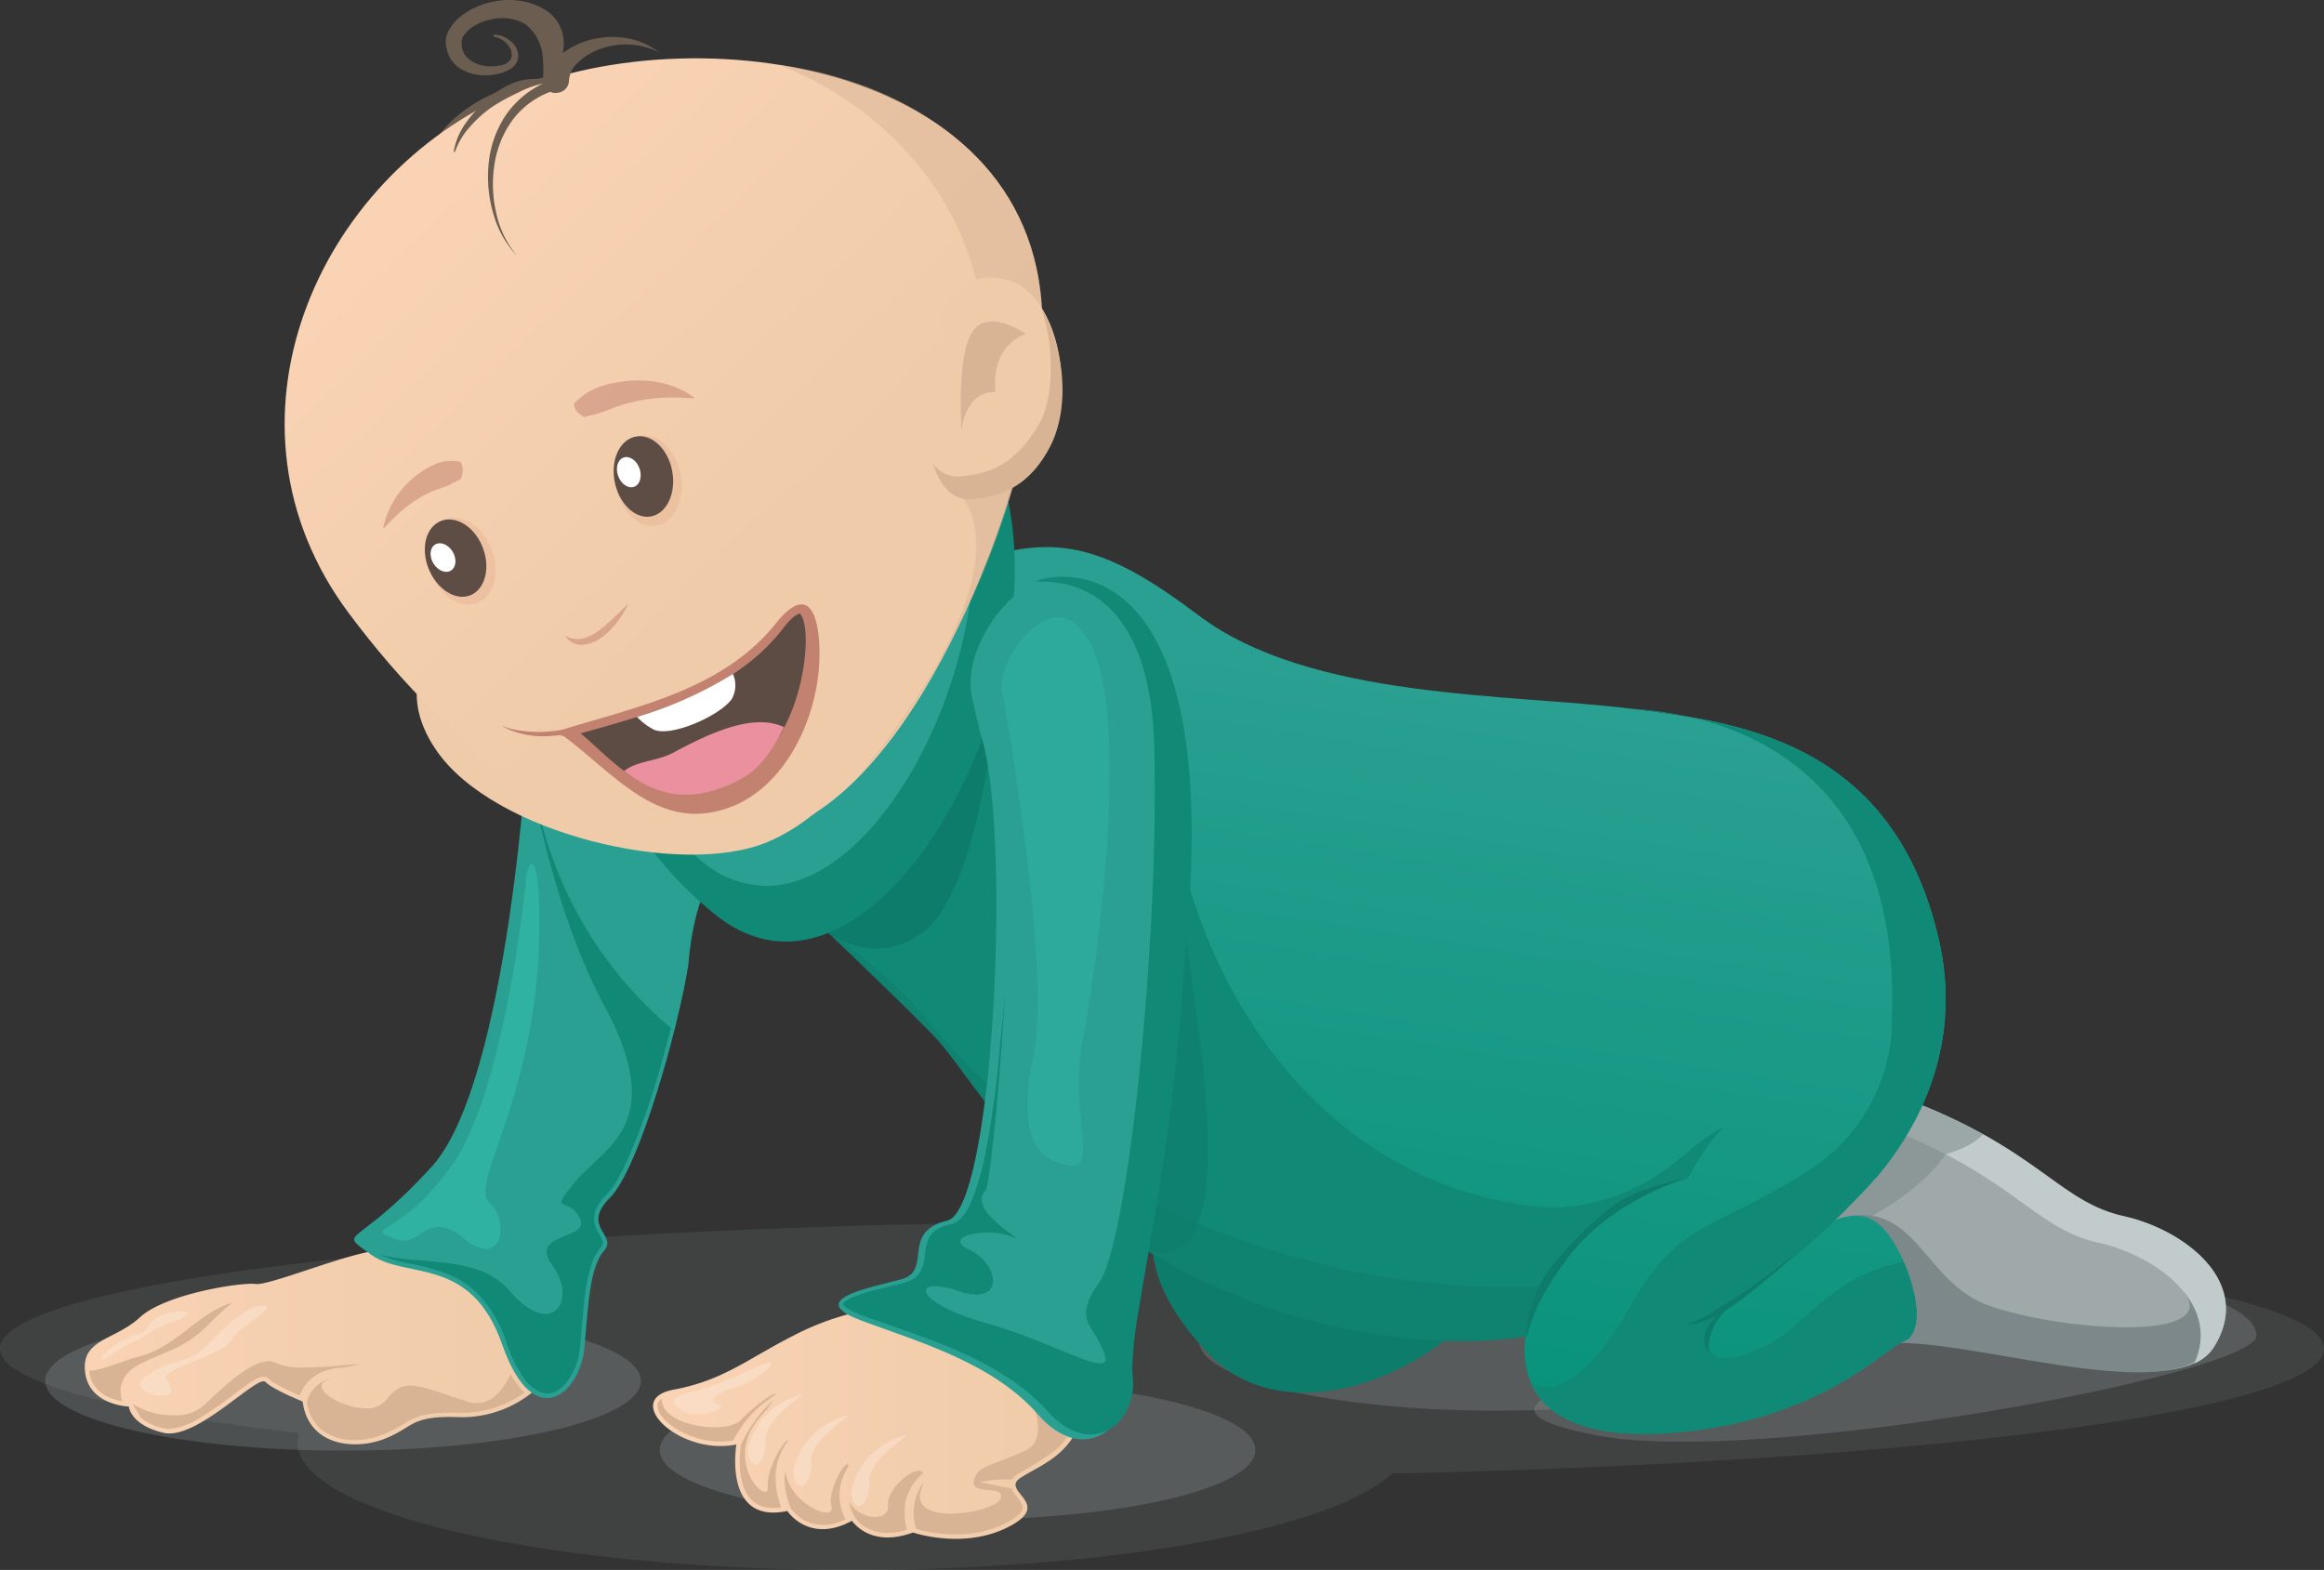 <svg xmlns="http://www.w3.org/2000/svg" xmlns:xlink="http://www.w3.org/1999/xlink" viewBox="0 0 419.116 283.146"><rect x="0" y="0" width="419.116" height="283.146" fill="#333333" stroke="none"/><defs><linearGradient id="bde8c777-076c-4423-bdb3-c01c090c7b68" x1="15.29" y1="243.031" x2="97.396" y2="243.031" gradientUnits="userSpaceOnUse"><stop offset="0" stop-color="#f9d3b4"/><stop offset="1" stop-color="#efcba9"/></linearGradient><linearGradient id="eb024958-e033-4f2a-8cef-b7808d81aad1" x1="216.934" y1="241.654" x2="236.302" y2="118" gradientUnits="userSpaceOnUse"><stop offset="0" stop-color="#09937c"/><stop offset="1" stop-color="#2aa092"/></linearGradient><linearGradient id="f232d3cb-cd87-43a3-b2ea-ea92ed287b4d" x1="117.779" y1="256.455" x2="195.599" y2="256.455" xlink:href="#bde8c777-076c-4423-bdb3-c01c090c7b68"/><linearGradient id="b9f732eb-6585-44bc-b194-8a5edaf8ab15" x1="79.306" y1="28.318" x2="140.866" y2="92.18" gradientTransform="translate(1.654 3.138) rotate(-0.303)" xlink:href="#bde8c777-076c-4423-bdb3-c01c090c7b68"/></defs><title>Asset 13</title><g id="aeace332-7493-4f6e-b465-a00311436a2b" data-name="Layer 2"><g id="a2b10ce0-15ee-4734-9810-bd14696d7d4b" data-name="Layer 1"><path d="M0,243.248c0-12.693,93.826-22.969,209.558-22.969s209.558,10.209,209.558,22.969c0,11.127-72.21,20.417-168.07,22.51-10.757,10.021-50.201,17.389-97.233,17.389-55.301,0-100.134-10.209-100.134-22.969a5.563,5.563,0,0,1,.258-1.701C20.409,254.545,0,249.118,0,243.248Z" style="fill:#9fa9aa;opacity:0.13"/><ellipse cx="61.864" cy="249.052" rx="53.712" ry="12.57" style="fill:#9fa9aa;opacity:0.25"/><path d="M299.503,240.892c0,6.942-42.437,12.026-11.522,17.99,29.128,5.619,118.947-11.047,118.947-17.99s-24.048-12.57-53.712-12.57S299.503,233.95,299.503,240.892Z" style="fill:#9fa9aa;opacity:0.25"/><ellipse cx="172.684" cy="261.508" rx="53.712" ry="12.57" style="fill:#9fa9aa;opacity:0.25"/><ellipse cx="269.95" cy="241.853" rx="53.712" ry="12.57" style="fill:#9fa9aa;opacity:0.25"/><path d="M324.99,214.456s.72,32.16,12.72,28.27c5.03-1.66,15.29.17,26.08,2,15.04,2.55,31.1,5.11,35.42-1.69,7.42-11.64-5.21-21.25-16.21-23.69s-14.83-10.93-35-19.44-23,14.49-23,14.49Z" style="fill:#9fa9aa"/><path d="M97.367,249.952c1-20.84-24.4-24.38-29-24.38s-19.8,6.36-22.27,6-16.25,1.76-20.85,6-10.61,3.87-9.9,9.89,7.89,6.21,7.89,6.21.25,3.33,6.25,4.74c3,.71,7.24-1.94,10.91-4.59s6.76-5.29,7.47-4.59c1.41,1.42,6.71,3.53,6.71,3.53,1.06,8.13,9.54,8.82,14.84,6.71s4.6-4.23,13.43-3.88a20.18,20.18,0,0,0,14.49-5.66Z" style="fill:url(#bde8c777-076c-4423-bdb3-c01c090c7b68)"/><path d="M42.007,234.862a50.822,50.822,0,0,0-4.63,4.24c-4.07,4.11-7.35,4.45-12.28,7-2.37,1.21-3.37,3.06-3.37,4.8a6.599,6.599,0,0,0,.31,1.84,10.196,10.196,0,0,1-2.35-.72,6.539,6.539,0,0,1-2.3-1.65,5.439,5.439,0,0,1-1.27-3v-.17h.07c2.17,0,5.56-1.69,8.95-2.57,6.26-1.61,10.2-7.18,15.52-9.26.55-.22,1.01-.37,1.38-.48Z" style="fill:#d8b495"/><path d="M92.037,247.772a15.354,15.354,0,0,0,1.9,2.7,8.694,8.694,0,0,0,.65.66,15.622,15.622,0,0,1-1.53,1,18.709,18.709,0,0,1-9.5,2.66h-2.57a20.924,20.924,0,0,0-4.22.35,11.222,11.222,0,0,0-3.81,1.58,23.378,23.378,0,0,1-3.88,2,13.997,13.997,0,0,1-5.08,1,9.759,9.759,0,0,1-5.64-1.59,7.47,7.47,0,0,1-3-5.34,5.27,5.27,0,0,1,1-2.05,6.07,6.07,0,0,1,3.42-2.18q-.54.225-1.05.48c-2.78,1.38,2.85,4.95,7.22,4.95a4.45,4.45,0,0,0,3.67-1.48c1.44-1.86,2.65-2.61,4.37-2.61,2.14,0,5.07,1.18,10.21,2.85a5.85,5.85,0,0,0,1.8.3c2.77,0,4.72-2.3,6.09-5.24Z" style="fill:#d8b495"/><path d="M48.387,245.512c-3.46,0-8.84,5.35-11.89,8.2a7.872,7.872,0,0,1-5.24,1.53,13.331,13.331,0,0,1-7.25-2v.09a9.024,9.024,0,0,0,.5.87,7.788,7.788,0,0,1,.77,1.41,9.73,9.73,0,0,0,4.39,2,3.797,3.797,0,0,0,.87.09h0a12.241,12.241,0,0,0,5.54-2,67.905,67.905,0,0,0,6-4.14c1.25-.92,2.32-1.75,3.25-2.34a8.096,8.096,0,0,1,1.45-.78,2.121,2.121,0,0,1,.76-.15,1.421,1.421,0,0,1,.45.07,1.139,1.139,0,0,1,.44.28,6.933,6.933,0,0,0,1.23.88c.57.34,1.22.68,1.88,1,.94.47,1.88.88,2.52,1.15.6-1.6,2.43-4.73,7.55-5a17.572,17.572,0,0,0,3.17-.65c-.95.04-2.28.17-3.77.29-1.9.16-4,.31-6,.31a12.117,12.117,0,0,1-5.33-.83,2.59,2.59,0,0,0-1.31-.33Zm-9.87-5.26,1.71-1.61C39.627,239.182,39.047,239.712,38.517,240.252Z" style="fill:#d8b495"/><path d="M47.307,235.472c3.47,0-4.46,3.82-5.59,6.29s-12.97,5.22-11.72,6.95c1.09,1.54,1.48,3-.61,3a6.997,6.997,0,0,1-1-.09s-5.72-.92-1.79-3.63,5.97-2.07,8.66-3.71,7.87-8.64,11.87-8.78h.2Z" style="fill:#fef3ec;opacity:0.3"/><path d="M32.827,236.482c2.08,0,.51,1.36-2.11,2.11-3.24.93-4.4,2.55-7.18,3.71-2.13.89-4.67,3-5.22,3-.17,0-.15-.19.12-.68,0,0,3.26-3.46,6.26-3.93s1.14-3.01,6-3.94a11.941,11.941,0,0,1,2.11-.25Z" style="fill:#fef3ec;opacity:0.3"/><path d="M95.207,132.272c-3.53-28.63,60.43-43.83,82.34-37.82s-34.934,10.136-38.407,63.746c-13.339-11.707-14.993,15.764-14.993,15.764-1.77,11.3-8.85,36.75-14.14,42.05s1.43,6.71-1.05,9.54-2.83,8.84-3.54,17.32-9.16,15.89-14.84-.36-17.37-11.65-23.68-16.25-2.79-.71,11-15.9,17.45-77.1,17.32-78.1Z" style="fill:#2aa092"/><path d="M96.037,141.692a89.09,89.09,0,0,0,2.7,10.34,72.001,72.001,0,0,0,22.26,33.38c-.94,3.75-2.05,7.75-3.26,11.59a118.879,118.879,0,0,1-4.24,11.39,43.141,43.141,0,0,1-2.1,4.27,13.002,13.002,0,0,1-1.93,2.7,9.42,9.42,0,0,0-1.79,2.34,4.54,4.54,0,0,0-.54,2.09,4.322,4.322,0,0,0,.3,1.55,13.684,13.684,0,0,0,.9,1.71,4.207,4.207,0,0,1,.3.63,1.309,1.309,0,0,1,.1.46.871.871,0,0,1-.07.34,1.819,1.819,0,0,1-.3.46,9,9,0,0,0-1.65,3,30.412,30.412,0,0,0-1.3,6.33c-.3,2.49-.51,5.31-.78,8.49a12.629,12.629,0,0,1-2.1,6.06,6.93,6.93,0,0,1-1.85,1.85,3.751,3.751,0,0,1-2,.64,3.582,3.582,0,0,1-1.67-.43,8,8,0,0,1-2.81-2.72,24.904,24.904,0,0,1-2.84-5.95,22.629,22.629,0,0,0-5.39-9.06,16.248,16.248,0,0,0-5-3.28,38.915,38.915,0,0,0-7.53-2.06,20.325,20.325,0,0,1-4.86-1.5c7.89,1.91,17.75.06,23.28,6.46,2.61,3.02,4.85,4.2,6.51,4.2,3.27,0,4.27-4.63,1.27-8.71-4.51-6.13,6.95-4.5,4.91-8.59s-5.82-.45-.82-6.55,16.83-10.19,5.36-31.49c-6.96-12.94-11.05-29.17-13.19-39.94h.13Z" style="fill:#118977"/><path d="M95.927,155.832c.71,0,1.45,2.89,1.31,12.7-.41,29.07-12.69,45.04-9,48.31,2.83,2.52,2.76,8.42-.58,8.42a6.64,6.64,0,0,1-3.92-1.86c-1.94-1.59-3.4-2.14-4.61-2.14a6,6,0,0,0-3.28,1.26,5.86,5.86,0,0,1-3.15,1.25,4.159,4.159,0,0,1-1.66-.37c-5.74-2.45,1.23,0,10.64-13.51s13.1-50.36,13.1-50.36c0-1.69.56-3.69,1.15-3.69Z" style="fill:#2fb29f"/><path d="M218.423,244.593c-27.197-27.57,6.396-43.47,6.396-43.47C320.769,204.303,245.619,272.163,218.423,244.593Z" style="fill:#0e7c6a"/><path d="M395.396,226.02c.273,2.535-3.178,4.485-1.29,7.297,5.969,8.892-23.268,6.595-35.645,2.056-11.222-4.115-12.87-18.222-25.094-16.006-10.769,1.952,3.403,12.807-1.627,14.467a5.381,5.381,0,0,1-4.903-.606c1.827,6.257,4.9,11.283,10.073,9.606,5.03-1.66,15.29.17,26.08,2,15.04,2.55,31.1,5.11,35.42-1.69C402.69,236.431,400.295,230.397,395.396,226.02Z" style="fill:#7c8889"/><path d="M383,219.346c-11-2.44-14.83-10.93-35-19.44-10.638-4.488-16.449-.211-19.569,4.834,3.414-2.198,8.232-2.912,15.024-.047,20.17,8.51,24,17,35,19.44,10.385,2.304,22.214,10.999,17.261,21.759a7.737,7.737,0,0,0,3.494-2.856C406.63,231.396,394,221.786,383,219.346Z" style="fill:#c2cbcc"/><path d="M357.64,204.576a98.978,98.978,0,0,0-9.64-4.67c-17.004-7.174-21.684,8.044-22.734,12.999l1.572,10.993s16.304-4.766,24.052-15.721C352.621,207.672,355.716,206.645,357.64,204.576Z" style="fill:#7c8889;opacity:0.53"/><path d="M106.754,127.433c74.644-23.581,75.66-41.963,109.432-16.431,20.115,15.207,56.081,14.063,78.151,16.834,19.095,2.397,47.08,5.811,55.315,41.634,7.696,33.475-23.117,54.089-20.914,51.189,4.255-1.146,8.608-3.914,13.135,4.015,4.356,7.628,4.872,16.157,1.581,17.196-3.388,1.07-14.565,14.087-40.882,16.456-32.712,2.945-27.302-17.893-27.302-17.893s-22.252,4.696-51.694-6.898c-35.434-13.954-47.684-38.939-55.179-46.913C160.613,178.339,106.754,127.433,106.754,127.433Z" style="fill:url(#eb024958-e033-4f2a-8cef-b7808d81aad1)"/><g style="opacity:0.5"><path d="M345.041,233.62c-3.446,1.543-13.658,16.65-41.153,22.362-10.386,2.158-17.318,1.566-21.941-.302,4.12,2.241,10.533,3.54,20.464,2.646,26.317-2.369,37.494-15.387,40.882-16.456,1.458-.46,3.069-2.77,1.892-8.329C345.136,233.566,345.089,233.599,345.041,233.62Z" style="fill:#0e7c6a"/></g><path d="M318.359,242.76c-14.442,6.923-11.738-4.497-2.934-10.051,9.079-5.729,18.462-15.431,20.042-17.274.92-.932,1.885-1.98,2.863-3.132-.032.073-.058.149-.091.222,7.465-8.702,15.857-23.729,11.413-43.056-6.84-29.755-27.303-37.146-44.982-40.171,17.737,4.054,37.509,17.231,36.536,53.364-.032,1.194-.049,2.36-.06,3.511A32.588,32.588,0,0,1,326.059,211.2c-17.106,10.818-23.234,8.858-31.915,24.173-8.438,14.885-14.96,16.32-18.19,13.887,2.264,5.272,8.786,10.662,26.515,9.066,26.317-2.369,37.494-15.387,40.882-16.456,1.895-.598,4.067-4.293.015-14.221C330.44,229.789,325.617,239.281,318.359,242.76Z" style="fill:#118977"/><path d="M304.67,129.298a62.897,62.897,0,0,0-10.333-1.463C297.572,128.241,301.064,128.68,304.67,129.298Z" style="fill:#118977"/><path d="M168.737,187.1c7.495,7.974,19.745,32.96,55.179,46.913,27.882,10.98,49.302,7.352,51.496,6.937.704-7.89,5.254-16.07,16.901-23.286-51.458,5.042-84.989-42.273-82.517-96.832-10.736-1.953-57.643,19.917-72.982,21.339l-.1.01c-5.15.529-7.183,7.011-3.435,10.582C148.19,166.967,164.69,182.793,168.737,187.1Z" style="fill:#118977"/><g style="opacity:0.53"><path d="M209.579,125.671q.016-2.384.122-4.788c-.128-.023-.286-.027-.424-.044Q209.371,123.27,209.579,125.671Z" style="fill:#0e7c6a"/><path d="M225.932,224.332c-41.626-13.954-56.016-38.939-64.82-46.913-2.53-2.291-9.202-7.845-17.53-14.679,11.461,10.966,21.947,21.099,25.061,24.412,7.495,7.974,19.745,32.96,55.179,46.913,27.882,10.98,49.302,7.352,51.496,6.937a24.243,24.243,0,0,1,2.595-8.949A145.106,145.106,0,0,1,225.932,224.332Z" style="fill:#0e7c6a"/></g><path d="M165.577,133.648c-6.973,15.122-18.42,24.577-30.612,20.721,4.524,4.312,9.143,8.725,13.473,12.881a13.747,13.747,0,0,0,20.4-1.542c7.934-10.262,10.102-34.042,12.56-48.515C175.057,119.373,172.185,131.275,165.577,133.648Z" style="fill:#0e7c6a"/><path d="M129.112,165.036c-32.05-25.55-27.36-68.48-27.36-68.48.1-.53.25-1.06.4-1.59,1.31,13.48,6.59,39.6,27.73,48.21,25.83,10.53,49.06-39.6,34.66-78.6a40.73,40.73,0,0,1,9.72,8.94C200.892,106.826,161.162,190.586,129.112,165.036Z" style="fill:#118977"/><path d="M174.763,88.696c5.386,29.35-15.149,71.072-36.588,71.072a18.168,18.168,0,0,1-11.477-4.334c-12.035-9.594-18.368-21.892-21.65-33.011l.21.473a52.402,52.402,0,0,0,8.805,13.907,38.231,38.231,0,0,0,14.055,10.015,20.399,20.399,0,0,0,7.7,1.557,22.386,22.386,0,0,0,13.518-4.955c6.196-4.692,11.435-12.361,15.149-21.65a85.412,85.412,0,0,0,5.87-29.371q2.304-1.83,4.408-3.671Z" style="fill:#2aa092"/><path d="M129.912,143.186c-21.14-8.61-26.42-34.73-27.73-48.21,5.52-19.95,37.16-46.66,62.39-30.39,14.4,39.04-8.83,89.13-34.66,78.6Z" style="fill:#0e7c6a"/><path d="M158.762,100.366c-2.81,16.81-12.25,30.48-23.16,30.48a13.849,13.849,0,0,1-5.26-1.07,27.891,27.891,0,0,1-12.81-10.87c15.3-3.42,29.23-10.44,41.23-18.54Z" style="fill:#e5a268;opacity:0.99;isolation:isolate"/><path d="M185.72,124.027c1.48,0,3.57,2.41,5.9,8.49,5.32,13.93,1.64,53.23-1.23,64.69-2.77,11.08.19,22.15-2.92,22.15a1.575,1.575,0,0,1-.35,0c-3.69-.82-8.19-4.09-4.1-20.06s.82-65.92.82-65.92c-.93-5.31-.03-9.31,1.88-9.31Z" style="fill:#68c6e6"/><path d="M254.099,211.2s26.618,16.282,48.638-2.092c5.391-4.499,7.575-5.859,8.03-5.604-2.86,2.348-6.369,8.946-6.369,8.946s-12.806,2.146-19.367,10.255-25.188,3.438-25.188,3.438Z" style="fill:#118977"/><path d="M210.561,117.193s2.464,36.589,3.01,48.447,15.003,75.394-12.425,57.092c-14.791-9.87-16.711-78.124-16.711-78.124Z" style="fill:#0e7c6a;opacity:0.53"/><path d="M174.414,236.192a35.76,35.76,0,0,1,9.8,3.43c5.02,2.67,12.71,8.18,11.19,14.88-1.77,7.76-7.43,9.53-11.31,12s6.01,4.59-2.12,8.83-17.32,1.06-17.32,1.06c-7.82,2.88-11-2.12-11-2.12-7.77,4.24-11.66-1.76-11.66-1.76-11.67,2.49-9.19-12-9.19-12-10.25,2.11-20.83-8.12-11.3-9.89s13.78-6.01,23.32-10.6a48.431,48.431,0,0,1,29.52-3.84Z" style="fill:url(#f232d3cb-cd87-43a3-b2ea-ea92ed287b4d)"/><path d="M186.744,254.552q.53.48,1,1a15.268,15.268,0,0,0,4.71,3.69,13.079,13.079,0,0,1-2.41,2.52,60.549,60.549,0,0,1-6.38,4,3.271,3.271,0,0,0-1,.87l-.13.2h-1.14a19.634,19.634,0,0,0-4.62.47s3.64.8,5.64,1.13a3.224,3.224,0,0,0,.34.68c.36.53.82,1.06,1.15,1.53a3.499,3.499,0,0,1,.4.67,1.368,1.368,0,0,1,.13.56,1.139,1.139,0,0,1-.09.45,2.78,2.78,0,0,1-.78,1,10.418,10.418,0,0,1-2,1.3,19.999,19.999,0,0,1-9.24,2.12,26.602,26.602,0,0,1-5.34-.56c-.67-.14-1.2-.28-1.57-.39l-.19-.05a9.36,9.36,0,0,1,1.3-8.34,9.616,9.616,0,0,1-.33,1.06c-1.25,3.37,1.74,4.52,5.31,4.52,3.87,0,8.42-1.35,8.94-2.71,1-2.61-5.42-.42-4.82-3.22s3.23-2.61,9.23-5.41c2.68-1.23,2.69-4.15,1.89-7Z" style="fill:#d8b495"/><path d="M139.814,251.372a.17.17,0,0,1,.18.1,20.66,20.66,0,0,0-7.76,8.32,13.482,13.482,0,0,1-2.29.2,15.48,15.48,0,0,1-8.06-2.34,9.88,9.88,0,0,1-2.49-2.15,3.34,3.34,0,0,1-.83-1.94,1.45,1.45,0,0,1,.13-.61,2.001,2.001,0,0,1,.67-.73c-.21,3.33,5.13,5.19,9.46,5.19,2.11,0,3.98-.44,4.85-1.37,1.83-1.96,5.3-4.66,6.15-4.66Z" style="fill:#d8b495"/><path d="M139.684,252.272a27.675,27.675,0,0,1-2.61,3.31c-5.78,6.61-.83,13.48.88,13.48.37,0,.59-.29.52-1-.29-2.89,2.76-8.29,3.66-8.29h.08a10.601,10.601,0,0,0-2.33,6.85,15.271,15.271,0,0,0,1,5.25,10.327,10.327,0,0,1-1.38.1,5.769,5.769,0,0,1-3.16-.81,4.941,4.941,0,0,1-1.46-1.43,8.482,8.482,0,0,1-1.19-3,16.122,16.122,0,0,1-.3-3.21c0-.83.06-1.56.11-2.08a2.143,2.143,0,0,0,.07-.6v-.1a24.342,24.342,0,0,1,6.12-8.42Z" style="fill:#d8b495"/><path d="M152.814,264.052c.13,0,.25.12.25.39a9.271,9.271,0,0,0-1.66,5.23,9.391,9.391,0,0,0,1.1,4.35,9.658,9.658,0,0,1-4.16,1,6.9,6.9,0,0,1-4.28-1.51,7.904,7.904,0,0,1-1.08-1l-.26-.33-.06-.08h0a13.672,13.672,0,0,1-1.18-5.43,11.645,11.645,0,0,1,.17-1.37c.44,4.43,5.38,7.5,7.44,7.5.69,0,1.06-.34.84-1.09-.72-2.47,2.03-7.69,2.91-7.69Z" style="fill:#d8b495"/><path d="M165.654,265.242a.85.85,0,0,1,.84.49,8.85,8.85,0,0,0-3.36,7.09,11.411,11.411,0,0,0,.43,3.08,11.86,11.86,0,0,1-3.51.57,7.47,7.47,0,0,1-4.45-1.35,6.608,6.608,0,0,1-1-.91,3.59,3.59,0,0,1-.23-.29l-.05-.07h0l-.16.11.16-.11-.16.11.16-.11-.28-.43a7.507,7.507,0,0,1-.37-.76,7.733,7.733,0,0,1-.55-1.83,5.54,5.54,0,0,0,4.68,2.76c1.36,0,2.5-.69,2.36-2.1-.27-2.67,3.66-6.24,5.53-6.24Z" style="fill:#d8b495"/><path d="M138.864,245.702c1.38,0-2.68,3.5-6.18,4.5-4.21,1.19-5.02,2.8-3.21,3,1.5.16-.17,1.85-3.42,1.85a10.282,10.282,0,0,1-2.2-.24s-5.41-2.23.2-3.61,8.62-3,13.24-5a4.748,4.748,0,0,1,1.56-.48Z" style="fill:#fef3ec;opacity:0.3"/><path d="M152.844,255.272c.78,0-6.69,4.29-6.53,8.19.1,2.85-.96,4.51-1.9,4.51-.64,0-1.23-.78-1.31-2.5a12.52,12.52,0,0,1,7.63-9.43,11.668,11.668,0,0,1,2.12-.77Z" style="fill:#fef3ec;opacity:0.3"/><path d="M163.294,258.892c.78,0-6.69,4.29-6.53,8.19.1,2.85-.96,4.51-1.9,4.51-.65,0-1.23-.78-1.31-2.5a12.54,12.54,0,0,1,7.62-9.44,11.651,11.651,0,0,1,2.11-.77Z" style="fill:#fef3ec;opacity:0.3"/><path d="M144.624,251.442c.78,0-6.69,4.3-6.53,8.2.1,2.85-.96,4.51-1.9,4.51-.65,0-1.23-.78-1.31-2.5a12.54,12.54,0,0,1,7.62-9.43,11.688,11.688,0,0,1,2.12-.77Z" style="fill:#fef3ec;opacity:0.3"/><path d="M176.829,132.432l-1.507-6.51c-1.784-7.702,4.784-18.14,12.025-21.314,3.861-1.692,5.837-.195,11.412,1.08,16.22,3.71,16.023,26.873,13.631,67.813s-9.831,65.41-8.966,74.73-8.061,16.29-16.171,6.94-21.568-13.15-31.915-17,1.575-5.9,7.245-7.46-.243-8.56,8.227-10.56,11.718-70.91,6.029-87.79Z" style="fill:#2aa092"/><path d="M213.622,173.015a438.654,438.654,0,0,1-5.545,47.264c-1.015,6.098-1.969,11.291-2.662,15.641A73.442,73.442,0,0,0,204.2,246.457a14.28,14.28,0,0,0,.08,1.748,7.677,7.677,0,0,1,.06,1.175,10.377,10.377,0,0,1-2.26,6.68,7.032,7.032,0,0,1-5.425,2.662c-2.3,0-4.982-1.145-7.685-4.159-4.3-4.792-9.985-8.137-15.892-10.769s-12.085-4.561-17.399-6.479a13.672,13.672,0,0,1-3.014-1.437,2.289,2.289,0,0,1-.542-.502.431.431,0,0,1-.09-.181c0-.02,0-.08.131-.231a4.761,4.761,0,0,1,1.607-1.005,34.518,34.518,0,0,1,4.551-1.426c1.698-.442,3.425-.834,4.832-1.216a5.022,5.022,0,0,0,2.009-1.004,3.929,3.929,0,0,0,1.005-1.306,7.896,7.896,0,0,0,.623-2.542,8.408,8.408,0,0,1,.854-3.395,4.018,4.018,0,0,1,1.316-1.316,8.515,8.515,0,0,1,2.672-1.004,3.186,3.186,0,0,0,1.406-.763,8.951,8.951,0,0,0,2.009-3.014,45.291,45.291,0,0,0,2.732-9.342,172.873,172.873,0,0,0,2.531-18.825c.372-3.275.683-6.65.934-10.045-.944,18.252-2.883,35.36-3.496,35.972-3.305,3.305,6.017,8.498,5.334,8.498a3.8,3.8,0,0,1-.814-.271,11.548,11.548,0,0,0-4.098-.663c-3.747,0-7.162,1.356-3.305,3.134,4.53,2.1,6.108,8.036,1.216,8.036a10.568,10.568,0,0,1-3.275-.633,14.161,14.161,0,0,0-4.209-.864c-3.697,0-1.266,3.687,9.141,6.62,9.754,2.742,17.921,7.293,20.663,7.293.964,0,1.256-.552.723-1.939-2.049-5.344-5.766-5.746-.824-12.748s10.698-59.67,9.875-95.833c-.61-35.788-23.353-29.565-21.196-30.588C189.688,103.503,221.642,96.321,213.622,173.015Z" style="fill:#118977"/><path d="M304.399,212.45s-13.821,3.839-21.709,14.466c-3.045,4.102-6.1,8.88-7.278,14.033-.111.346-.728-7.463,6.394-14.934,3.332-3.495,6.514-6.851,10.168-9.273C295.994,214.011,304.688,212.324,304.399,212.45Z" style="fill:#0e7c6a"/><path d="M323.164,226.74a109.735,109.735,0,0,1-8.627,7.253,38.223,38.223,0,0,1-4.692,3.177,20.138,20.138,0,0,1-2.616,1.16,12.282,12.282,0,0,1-1.385.395,7.927,7.927,0,0,1-1.433.135l-.008-.1a21.543,21.543,0,0,0,4.944-2.457c1.562-.991,3.17-1.93,4.727-2.962,3.083-2.106,6.093-4.342,9.026-6.677Z" style="fill:#0e7c6a"/><path d="M312.699,234.844a16.669,16.669,0,0,0-1.886,1.886,12.105,12.105,0,0,0-1.539,2.117,10.119,10.119,0,0,0-.902,2.333,7.465,7.465,0,0,0-.211,2.52l-.092.039a3.706,3.706,0,0,1-.678-2.754,5.65,5.65,0,0,1,1.212-2.571,14.138,14.138,0,0,1,4.04-3.651Z" style="fill:#0e7c6a"/><path d="M196.326,115.501c7.966,13.202,1.307,60.491-1.101,72.249-2.322,11.368,2.441,22.016-1.405,22.401a2.418,2.418,0,0,1-.433.043c-4.645-.359-10.535-3.056-7.068-19.453s-5.551-65.694-5.551-65.694C179.09,119.88,189.862,103.852,196.326,115.501Z" style="fill:#2fb29f;opacity:0.58"/><path d="M78.705,135.348c10.316,15.014,44.246,23.01,59.715,16.513,18.737-7.87,32.679-37.203,41.236-55.968,12.037-26.396-54.651-6.131-60.031-3.942C105.411,97.733,62.647,111.977,78.705,135.348Z" style="fill:#efcba9"/><path d="M89.593,42.621c-3.504-1.26-7.009-2.803-9.684-5.441a9.552,9.552,0,0,1-2.784-4.888,9.235,9.235,0,0,1,.923-5.983,16.475,16.475,0,0,1,4.028-5.057,27.678,27.678,0,0,1,5.444-3.669,39.83,39.83,0,0,1,12.463-3.913c.076,1.559.114,2.339.191,3.897a35.67,35.67,0,0,0-11.366,2.608,24.718,24.718,0,0,0-5.05,2.841,14.357,14.357,0,0,0-3.808,4.017,7.822,7.822,0,0,0-1.246,4.896A8.475,8.475,0,0,0,80.74,36.498C82.965,39.202,86.246,41.068,89.593,42.621Z" style="fill:#6b5e51"/><path d="M62.874,110.553c18.319,24.576,47.756,50.225,78.279,39.007,25.045-9.205,43.879-59.642,46.491-85.298,5.336-52.41-60.956-62.315-95.341-47.499C56.946,31.998,37.501,76.513,62.874,110.553Z" style="fill:url(#b9f732eb-6585-44bc-b194-8a5edaf8ab15)"/><g style="opacity:0.5"><path d="M140.51,11.693c21.39,8.432,38.327,28.519,36.8,53.582a135.996,135.996,0,0,1-3.761,24.313c10.091,14.74-13.106,43.696-19.436,51.281,18.174-19.736,30.632-50.548,33.56-77.212C190.941,33.91,168.066,15.44,140.51,11.693Z" style="fill:#d8b495"/></g><path d="M167.267,77.525c.92-8.038,1.399-12.054,2.396-20.082.556-4.473,4.997-7.92,10.129-7.338a9.779,9.779,0,0,1,5.235,2.107c6.746,5.762,8.247,19.686,4.046,27.54-3.275,6.122-8.119,8.67-14.371,9.07-4.355.279-6.313-4.506-7.131-7.462A10.064,10.064,0,0,1,167.267,77.525Z" style="fill:#efcba9"/><path d="M185.01,60.22s-6.766-4.794-9.661-.365-1.934,17.669-1.934,17.669.568-6.987,6.106-6.818C178.677,61.935,185.01,60.22,185.01,60.22Z" style="fill:#d8b495"/><path d="M172.969,85.928c6.295-.416,10.526-2.872,14.374-9.381,2.714-4.591,2.928-14.154.319-21.305,4.263,7.343,5.503,18.183,1.605,25.518-3.369,6.341-8.057,8.908-14.297,9.277-3.793.225-5.781-3.514-6.792-6.505A5.472,5.472,0,0,0,172.969,85.928Z" style="fill:#d8b495"/><path d="M101.905,114.649a4.138,4.138,0,0,0,1.511.555,4.035,4.035,0,0,0,.77.065,7.382,7.382,0,0,0,.766-.086,7.699,7.699,0,0,0,2.92-1.37,6.75,6.75,0,0,0,.689-.525c.226-.185.469-.34.684-.55.221-.201.441-.404.668-.6a8.792,8.792,0,0,0,.667-.615c.217-.215.437-.429.664-.637s.46-.414.67-.645c.444-.44.888-.885,1.384-1.298-.279.593-.607,1.157-.932,1.727-.332.563-.732,1.075-1.117,1.603-.1.129-.193.264-.299.388l-.328.361c-.218.242-.443.477-.665.715a9.433,9.433,0,0,1-.726.652c-.15.125-.225.187-.375.312a2.648,2.648,0,0,1-.39.29,6.367,6.367,0,0,1-3.539,1.3A3.406,3.406,0,0,1,101.905,114.649Z" style="fill:#c38270;opacity:0.53"/><path d="M133.073,145.007c-13.437,6.042-21.501-4.779-31.261-12.139a2.161,2.161,0,0,0-1.311-.24c-6.505.827-10.033-1.784-10.033-1.784a11.382,11.382,0,0,0,2.84.847,22.924,22.924,0,0,0,8.138-.097h0c13.578-4.193,29.29-7.297,38.798-19.571,6.99-8.294,7.896,2.531,7.457,8.303C146.948,130.208,141.807,140.829,133.073,145.007Z" style="fill:#c38270"/><path d="M145.29,116.544c.193-3.909-.707-5.713-1.023-5.87a.304.304,0,0,0-.061,0c-.176.016-1.15.261-2.922,2.576-8.668,11.321-23.223,15.296-36.031,18.857-.186.052-.369.104-.548.155.821.677,1.651,1.425,2.498,2.198,5.059,4.613,10.527,9.879,19.397,8.245a21.961,21.961,0,0,0,4.821-1.445C140.208,137.391,144.807,126.325,145.29,116.544Z" style="fill:#5d4c44"/><path d="M121.533,135.691c-3.034,1.648-6.602,1.471-8.97,3.363,3.78,2.846,8.183,5.056,14.013,4,.126-.023.252-.04.378-.066.06-.012.123-.027.182-.039a22.98,22.98,0,0,0,5.511-1.946,25.225,25.225,0,0,0,2.4-1.382c2.812-2.1,4.713-5.208,6.338-8.482C136.397,128.765,129.331,131.456,121.533,135.691Z" style="fill:#eb909f"/><path d="M117.971,131.613c3.088,1.349,11.952-2.554,14.025-5.586a5.059,5.059,0,0,0,.186-4.465,71.882,71.882,0,0,1-17.297,7.732A11.073,11.073,0,0,0,117.971,131.613Z" style="fill:#fff"/><path d="M118.847,9.434a13.239,13.239,0,0,0-5.141-1.393,13.623,13.623,0,0,0-5.212.703,11.289,11.289,0,0,0-4.213,2.492,4.783,4.783,0,0,0-1.668,3.32,2.268,2.268,0,0,1-2.133,2.184,1.961,1.961,0,0,1-2.292-1.739,1.821,1.821,0,0,1,.037-.453l.028-.125a8.924,8.924,0,0,1,3.933-5.327,14.694,14.694,0,0,1,5.853-2.24,15.05,15.05,0,0,1,5.915.22A12.947,12.947,0,0,1,118.847,9.434Z" style="fill:#6b5e51"/><path d="M93.259,46.15a18,18,0,0,1-4.279-7.583,23.513,23.513,0,0,1-.871-8.893,18.976,18.976,0,0,1,3.124-8.932A16.899,16.899,0,0,1,99.44,14.45l.012-.004a1.058,1.058,0,0,1,1.38.535,1.031,1.031,0,0,1-.705,1.281c-.017.006-.038.013-.055.018a15.102,15.102,0,0,0-7.505,5.192,18.105,18.105,0,0,0-3.4,8.227,23.025,23.025,0,0,0,.32,8.71A17.714,17.714,0,0,0,93.259,46.15Z" style="fill:#6b5e51"/><path d="M103.996,74.214c-.61-1.093-.49-1.491-.268-1.634.202-.197.407-.391.614-.574a14.088,14.088,0,0,1,1.323-1.025,11.912,11.912,0,0,1,2.997-1.395,22.29,22.29,0,0,1,6.271-.969,18.61,18.61,0,0,1,5.707.803,15.299,15.299,0,0,1,2.447.975,15.8,15.8,0,0,1,2.093,1.326.053.053,0,0,1-.003.087.101.101,0,0,1-.068.025l-.008,0c-.962-.023-1.855-.104-2.752-.131-.454-.004-.91.01-1.347-.003a10.422,10.422,0,0,0-1.326.038c-.445.035-.873.042-1.303.066-.52.063-.779.096-1.299.162a12.502,12.502,0,0,0-1.274.197c-.423.09-.836.124-1.253.241a29.422,29.422,0,0,0-4.79,1.505,21.22,21.22,0,0,1-2.345.786c-.396.118-.825.201-1.236.312-.217.046-.424.098-.631.153-.191.103-.468-.035-1.471-.858l-.018-.014A.241.241,0,0,1,103.996,74.214Z" style="fill:#c38270;opacity:0.53"/><path d="M83.476,84.732c-.173-1.25-.449-1.498-.658-1.479-.223-.037-.448-.069-.668-.092a9.024,9.024,0,0,0-1.333-.028,7.71,7.71,0,0,0-2.553.675A16.593,16.593,0,0,0,70.774,90.74a15.546,15.546,0,0,0-1.029,2.208,17.908,17.908,0,0,0-.639,2.282.055.055,0,0,0,.046.068.064.064,0,0,0,.054-.018l.005-.005c.586-.573,1.101-1.155,1.644-1.697.28-.267.57-.52.835-.785a8.047,8.047,0,0,1,.842-.742c.294-.231.562-.476.841-.708.354-.253.532-.379.886-.631a9.044,9.044,0,0,1,.887-.59c.307-.177.58-.393.897-.545a20.247,20.247,0,0,1,3.719-1.629,13.669,13.669,0,0,0,1.844-.769c.304-.142.611-.333.921-.491.157-.093.312-.177.467-.257.169-.032.272-.31.478-1.581l.004-.022A.345.345,0,0,0,83.476,84.732Z" style="fill:#c38270;opacity:0.53"/><g style="opacity:0.25"><path d="M77.938,103.959c1.918,4.037,5.713,6.085,8.559,4.616s3.749-5.956,1.933-10.067-5.744-6.232-8.692-4.689S76.021,99.922,77.938,103.959Z" style="fill:#db9b7f"/></g><path d="M77.545,103.134c1.705,3.579,5.088,5.387,7.62,4.071s3.32-5.303,1.695-8.941-5.112-5.503-7.725-4.128S75.841,99.555,77.545,103.134Z" style="fill:#5e4d45"/><path d="M78.24,101.734c.836,1.262,2.244,1.762,3.158,1.119s.994-2.193.166-3.466-2.256-1.776-3.179-1.122S77.403,100.473,78.24,101.734Z" style="fill:#fff"/><g style="opacity:0.25"><path d="M111.156,88.187c1.054,4.434,4.401,7.342,7.522,6.565s4.933-4.977,3.999-9.45-4.357-7.497-7.599-6.68S110.102,83.753,111.156,88.187Z" style="fill:#db9b7f"/></g><path d="M110.94,87.28c.937,3.933,3.92,6.509,6.699,5.808s4.379-4.436,3.536-8.4-3.886-6.631-6.76-5.899S110.002,83.348,110.94,87.28Z" style="fill:#5e4d45"/><path d="M111.515,85.928c.564,1.441,1.855,2.264,2.893,1.845s1.44-1.928.888-3.376-1.859-2.282-2.909-1.855S110.951,84.487,111.515,85.928Z" style="fill:#fff"/><path d="M81.825,27.386a12.268,12.268,0,0,1,2.05-5.013,22.385,22.385,0,0,1,3.843-4.265,15.776,15.776,0,0,1,5.035-3.22,10.04,10.04,0,0,1,1.488-.421,7.712,7.712,0,0,1,1.536-.206,5.983,5.983,0,0,1,2.931.494c-.024.077-.035.116-.059.193a16.759,16.759,0,0,0-5.13,1.715,38.624,38.624,0,0,0-4.734,2.594,21.532,21.532,0,0,0-4.04,3.621,13.177,13.177,0,0,0-2.708,4.527Z" style="fill:#6b5e51"/><path d="M97.8,15.443a23.592,23.592,0,0,0,.004-5.85A8.3,8.3,0,0,0,95.802,5.35a5.223,5.223,0,0,0-1.91-1.437,8.021,8.021,0,0,0-2.66-.623A10.104,10.104,0,0,0,85.553,4.658a5.729,5.729,0,0,0-1.944,1.768,2.311,2.311,0,0,0-.35.939,5.396,5.396,0,0,0,.064,1.223,3.531,3.531,0,0,0,1.193,2.043,5.737,5.737,0,0,0,2.456,1.17,6.407,6.407,0,0,0,1.458.176,9.838,9.838,0,0,0,1.565-.137,2.703,2.703,0,0,0,2.203-1.317,2.599,2.599,0,0,0-.63-2.432,3.828,3.828,0,0,0-2.546-1.446c.023-.158.035-.237.058-.394a4.631,4.631,0,0,1,3.179,1.321,3.31,3.31,0,0,1,1.125,3.155A3.006,3.006,0,0,1,92.12,12.39a6.245,6.245,0,0,1-1.868.821,12.106,12.106,0,0,1-1.88.342,8.73,8.73,0,0,1-1.943-.024A7.829,7.829,0,0,1,82.9,12.291a5.564,5.564,0,0,1-2.198-2.896,7.13,7.13,0,0,1-.31-1.795,4.532,4.532,0,0,1,.533-2.104,8.781,8.781,0,0,1,2.895-3.083C88.414-.68,95.051-.961,99.331,2.512a6.948,6.948,0,0,1,2.033,3.24,8.122,8.122,0,0,1,.177,3.633,9.904,9.904,0,0,1-1.176,3.359A11.525,11.525,0,0,1,98.197,15.58C98.038,15.525,97.959,15.498,97.8,15.443Z" style="fill:#6b5e51"/></g></g></svg>